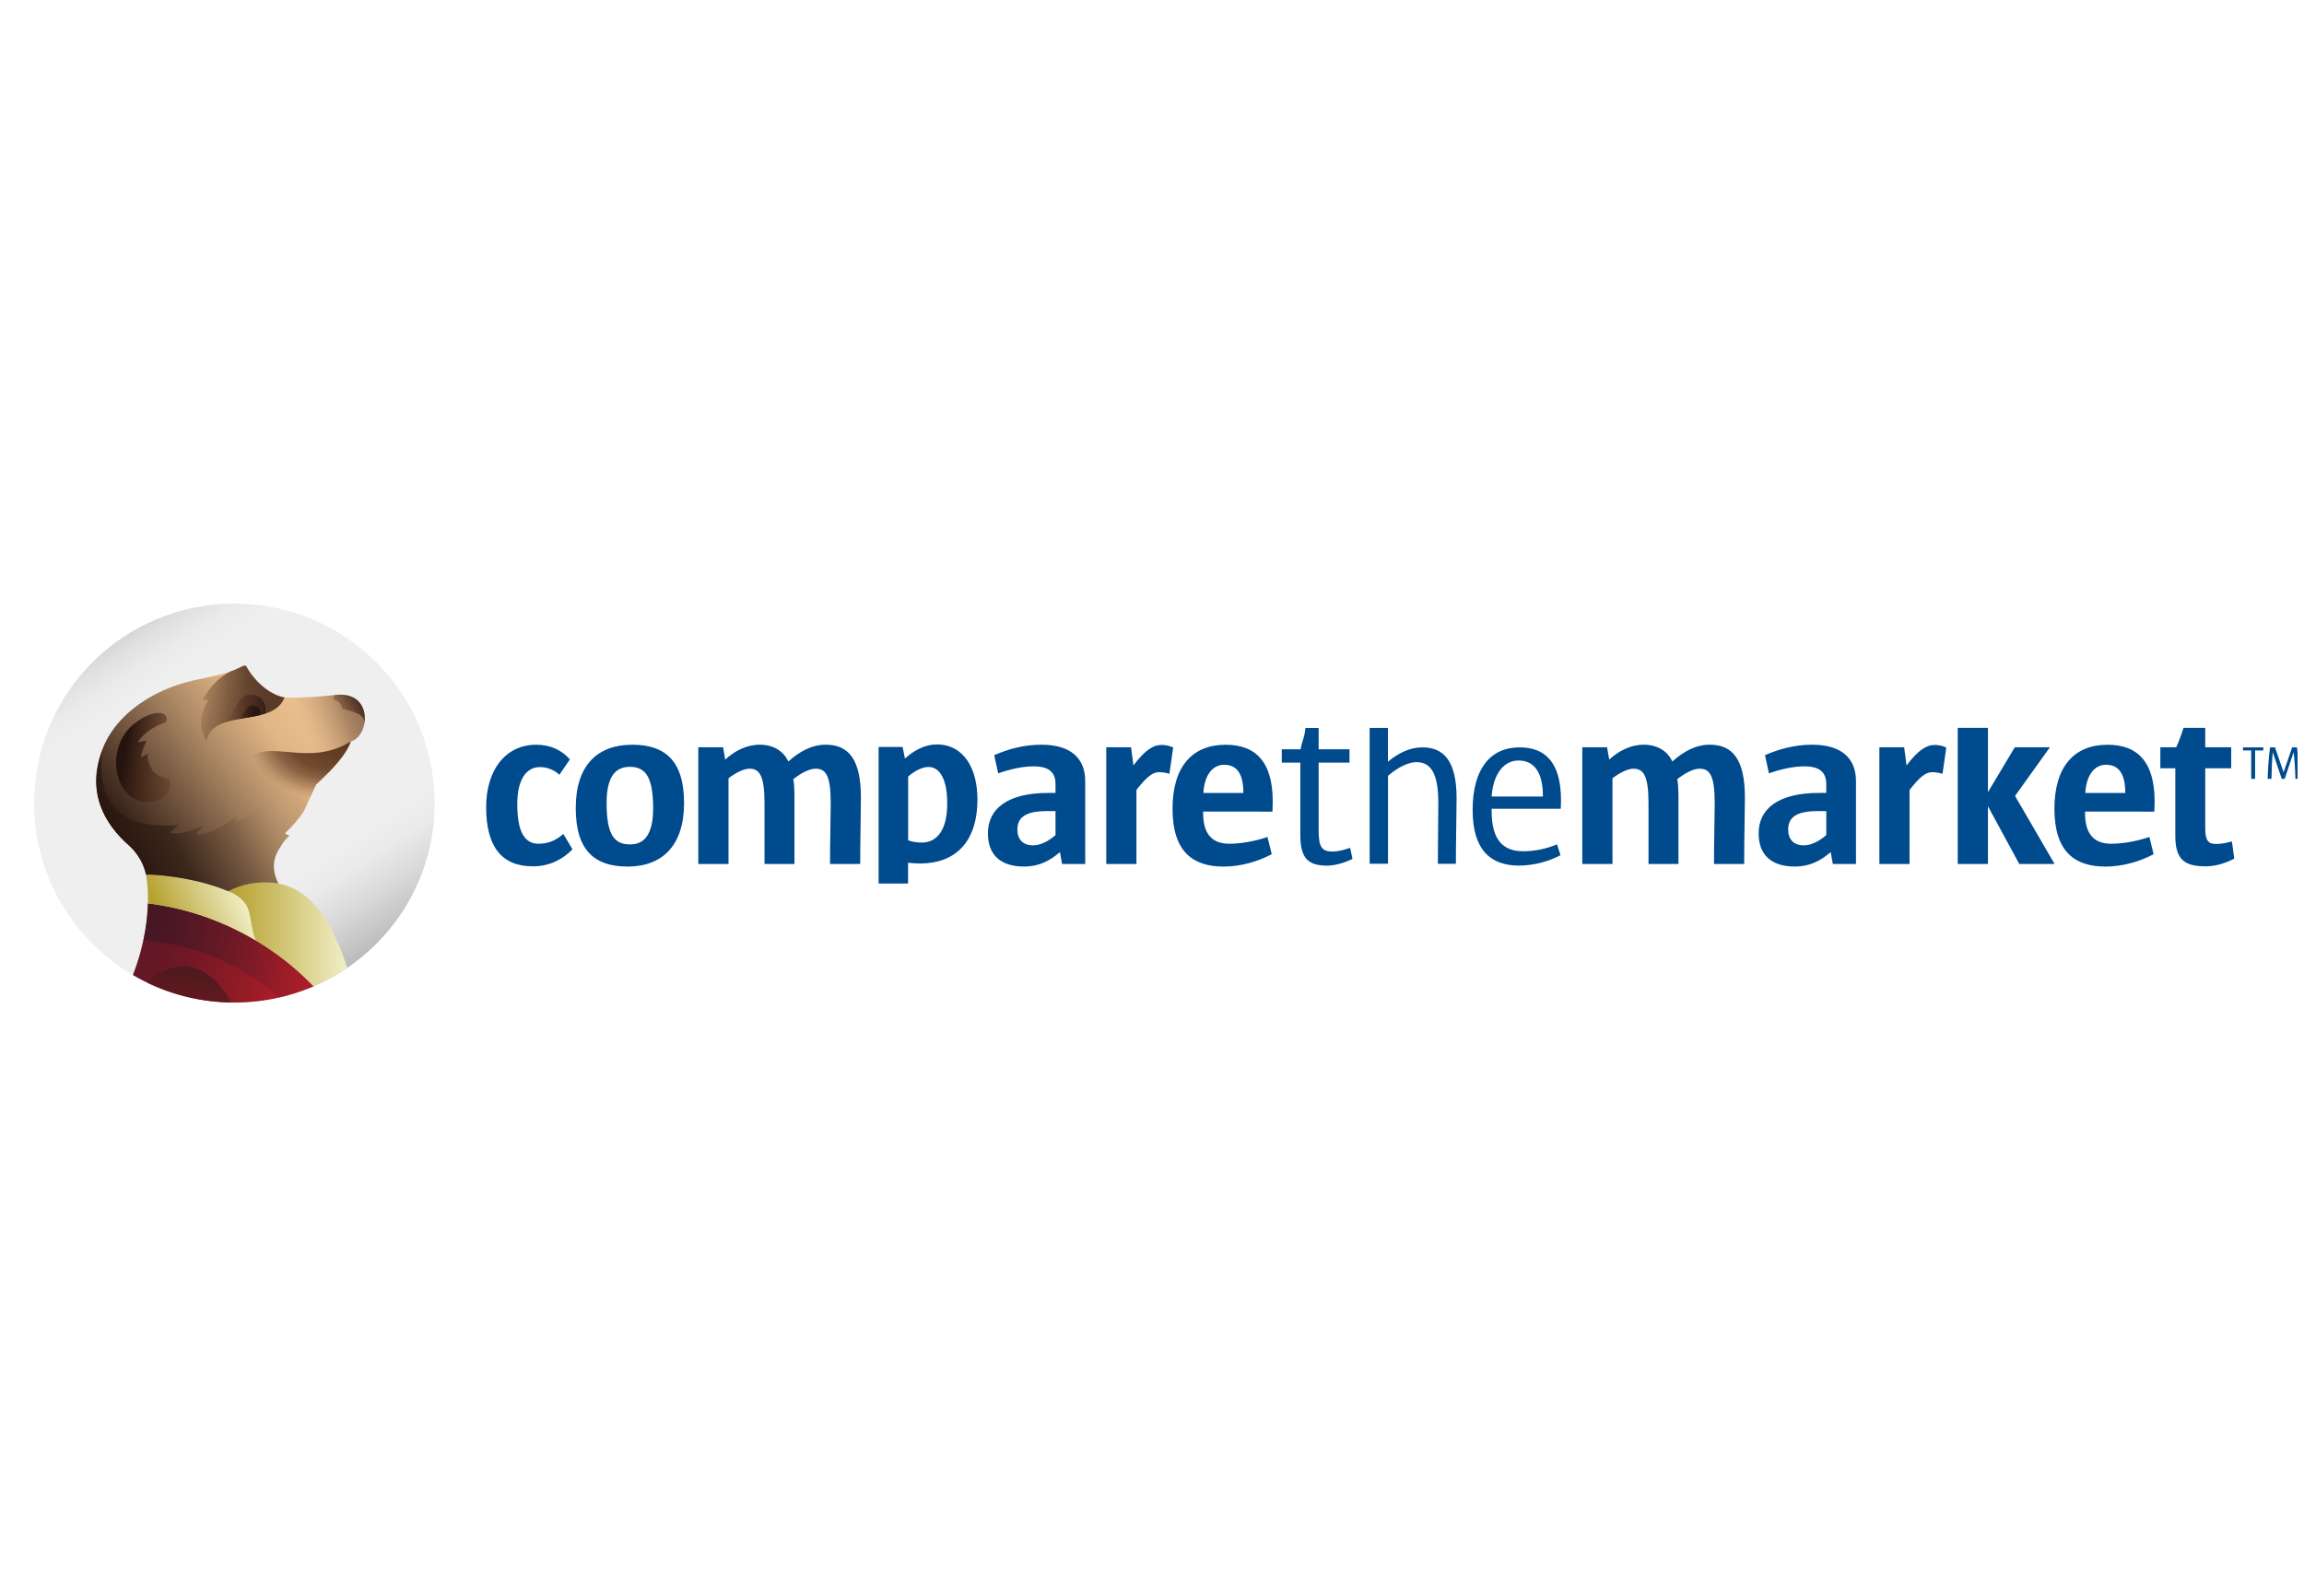<?xml version="1.0" encoding="UTF-8"?>
<svg xmlns="http://www.w3.org/2000/svg" width="179" height="124" viewBox="0 0 179 124" fill="none">
  <g clip-path="url(#clip0_8920_1634)">
    <g clip-path="url(#clip1_8920_1634)">
      <path d="M71.49 67.093C71.176 67.092 70.862 67.073 70.549 67.038V68.65H68.26V58.037H70.126L70.305 58.939C71.033 58.283 71.885 57.843 72.775 57.843C74.906 57.843 75.937 59.753 75.937 62.105C75.937 65.605 74.054 67.093 71.498 67.093M72.136 59.594C71.71 59.594 71.124 59.842 70.556 60.337V65.29C70.858 65.414 71.231 65.467 71.622 65.467C72.774 65.467 73.592 64.529 73.592 62.425C73.592 60.603 73.043 59.594 72.136 59.594ZM41.385 67.314C38.986 67.314 37.769 65.793 37.769 62.715C37.769 59.835 39.277 57.867 41.658 57.867C42.749 57.867 43.621 58.265 44.276 59.007L43.458 60.202C43.051 59.818 42.51 59.604 41.95 59.604C40.877 59.604 40.187 60.582 40.187 62.482C40.187 64.691 40.786 65.56 41.841 65.56C42.568 65.56 43.167 65.324 43.767 64.8L44.477 65.994C43.767 66.719 42.767 67.316 41.386 67.316M48.746 67.332C46.238 67.332 44.73 66.119 44.73 62.787C44.73 59.456 46.42 57.866 49.128 57.866C51.636 57.866 53.145 59.079 53.145 62.392C53.145 65.706 51.454 67.334 48.746 67.334M48.911 59.585C47.837 59.585 47.127 60.328 47.127 62.39C47.127 64.943 47.763 65.612 48.963 65.612C50.035 65.612 50.744 64.87 50.744 62.806C50.744 60.253 50.09 59.583 48.908 59.583M66.829 67.132H64.485C64.485 65.304 64.54 63.439 64.54 62.389C64.54 60.216 64.14 59.727 63.359 59.727C62.886 59.727 62.233 60.071 61.632 60.542C61.687 60.831 61.723 61.247 61.723 61.899V67.132H59.396V62.389C59.396 60.253 58.997 59.728 58.233 59.728C57.797 59.728 57.197 60.018 56.598 60.471V67.132H54.251V58.063H56.178L56.342 59.022C57.069 58.352 57.997 57.864 59.032 57.864C60.158 57.864 60.903 58.425 61.249 59.167C62.121 58.389 63.066 57.864 64.158 57.864C65.939 57.864 66.884 59.022 66.884 61.955C66.884 63.077 66.829 65.141 66.829 67.132ZM82.513 67.132L82.348 66.209C81.567 66.879 80.731 67.331 79.568 67.331C77.732 67.331 76.751 66.426 76.751 64.743C76.751 62.859 78.259 61.611 81.44 61.611H82.004V60.923C82.004 59.999 81.477 59.547 80.313 59.547C79.368 59.547 78.369 59.801 77.551 60.091L77.241 58.678C78.314 58.208 79.55 57.864 80.913 57.864C83.239 57.864 84.311 58.968 84.311 60.688V67.132H82.513ZM82.004 63.023H81.313C79.532 63.023 79.041 63.621 79.041 64.453C79.041 65.213 79.459 65.684 80.259 65.684C80.823 65.684 81.441 65.377 82.004 64.888V63.023ZM90.854 60.126C90.595 60.046 90.326 60.003 90.054 59.999C89.544 59.999 89.109 60.343 88.291 61.375V67.132H85.947V58.062H87.874L88.056 59.475C88.983 58.262 89.6 57.882 90.255 57.882C90.563 57.882 90.866 57.95 91.145 58.081L90.854 60.126ZM93.473 63.062V63.188C93.473 64.854 94.218 65.56 95.508 65.56C96.326 65.56 97.398 65.396 98.472 65.036L98.802 66.374C97.694 66.954 96.386 67.334 95.058 67.334C92.658 67.334 91.096 66.157 91.096 62.844C91.096 59.531 92.658 57.868 95.221 57.868C97.547 57.868 99.093 59.171 98.857 63.063L93.473 63.062ZM96.598 61.578C96.598 60.129 96.09 59.423 95.108 59.423C94.126 59.423 93.564 60.347 93.491 61.614H96.599L96.598 61.578ZM135.506 67.132H133.162C133.162 65.304 133.217 63.439 133.217 62.389C133.217 60.216 132.816 59.727 132.036 59.727C131.562 59.727 130.909 60.071 130.309 60.542C130.364 60.831 130.4 61.247 130.4 61.899V67.132H128.073V62.389C128.073 60.253 127.673 59.728 126.91 59.728C126.471 59.728 125.875 60.018 125.275 60.471V67.132H122.93V58.063H124.856L125.021 59.022C125.749 58.352 126.676 57.864 127.711 57.864C128.837 57.864 129.581 58.425 129.928 59.167C130.8 58.389 131.745 57.864 132.837 57.864C134.617 57.864 135.562 59.022 135.562 61.955C135.562 63.077 135.507 65.142 135.507 67.133M142.395 67.132L142.23 66.209C141.448 66.879 140.612 67.331 139.449 67.331C137.613 67.331 136.631 66.426 136.631 64.743C136.631 62.859 138.14 61.611 141.321 61.611H141.884V60.923C141.884 59.999 141.356 59.547 140.194 59.547C139.249 59.547 138.249 59.801 137.431 60.091L137.122 58.678C138.195 58.208 139.431 57.864 140.793 57.864C143.12 57.864 144.192 58.968 144.192 60.688V67.132H142.395ZM141.886 63.023H141.196C139.415 63.023 138.924 63.621 138.924 64.453C138.924 65.213 139.341 65.684 140.141 65.684C140.705 65.684 141.323 65.377 141.886 64.888V63.023ZM150.918 60.126C150.659 60.046 150.389 60.004 150.118 60C149.609 60 149.173 60.344 148.356 61.376V67.132H146.011V58.063H147.937L148.119 59.477C149.046 58.264 149.663 57.884 150.318 57.884C150.626 57.884 150.93 57.952 151.208 58.083L150.918 60.126ZM156.88 67.133L154.444 62.644V67.133H152.099V56.554H154.444V61.556L156.533 58.062H159.26L156.551 61.846L159.623 67.132L156.88 67.133ZM161.988 63.062V63.188C161.988 64.854 162.733 65.56 164.023 65.56C164.841 65.56 165.913 65.396 166.988 65.036L167.317 66.375C166.208 66.954 164.902 67.334 163.573 67.334C161.173 67.334 159.611 66.157 159.611 62.844C159.611 59.531 161.173 57.868 163.737 57.868C166.063 57.868 167.608 59.171 167.372 63.063L161.988 63.062ZM165.114 61.578C165.114 60.129 164.605 59.423 163.623 59.423C162.642 59.423 162.079 60.347 162.007 61.614H165.114L165.114 61.578ZM171.311 67.314C169.621 67.314 169.002 66.681 169.002 64.942V59.695H167.839V58.062H169.076C169.293 57.571 169.48 57.067 169.638 56.554H171.328V58.062H173.345V59.694H171.328V64.365C171.328 65.289 171.548 65.578 172.164 65.578C172.438 65.578 172.819 65.542 173.4 65.379L173.581 66.719C172.727 67.156 172 67.316 171.31 67.316M103.079 67.259C101.565 67.259 101.024 66.613 101.024 64.873V59.258H99.583V58.219H101.043C101.187 57.429 101.313 57.498 101.421 56.565H102.447V58.219H104.843V59.258H102.447V64.516C102.447 65.736 102.645 66.166 103.509 66.166C103.815 66.166 104.229 66.112 104.896 65.879L105.076 66.741C104.356 67.082 103.672 67.261 103.076 67.261M113.113 67.116H111.708C111.708 65.428 111.744 63.473 111.744 62.378C111.744 60.027 111.132 59.22 110.032 59.22C109.438 59.22 108.627 59.597 107.836 60.279V67.114H106.409V56.56H107.831V59.184C108.57 58.575 109.453 58.072 110.516 58.072C112.138 58.072 113.164 59.094 113.164 62.02C113.164 63.097 113.109 65.268 113.109 67.116M115.887 62.843V63.022C115.887 65.248 116.752 66.145 118.355 66.145C119.253 66.138 120.14 65.955 120.968 65.607L121.238 66.45C120.243 66.971 119.137 67.248 118.013 67.257C115.851 67.257 114.41 66.091 114.41 62.933C114.41 59.776 115.761 58.07 118.067 58.07C120.175 58.07 121.454 59.416 121.256 62.843L115.887 62.843ZM119.868 61.82C119.868 60.115 119.256 59.092 117.977 59.092C116.697 59.092 115.977 60.366 115.887 61.892H119.868V61.82ZM175.2 58.312V60.517H174.899V58.312H174.263V58.073H175.84V58.312H175.2ZM178.333 60.516C178.318 59.76 178.26 58.949 178.195 58.453H178.191L177.5 60.516H177.271L176.573 58.453H176.567C176.52 58.996 176.484 59.76 176.473 60.516H176.178C176.197 59.699 176.258 58.883 176.36 58.072H176.748L177.414 60.009L178.079 58.072H178.457C178.555 58.857 178.628 59.734 178.65 60.516H178.333Z" fill="#004A8E"></path>
      <path d="M18.21 77.9C26.804 77.9 33.77 70.96 33.77 62.4C33.77 53.84 26.804 46.9 18.21 46.9C9.616 46.9 2.65 53.84 2.65 62.4C2.65 70.96 9.616 77.9 18.21 77.9Z" fill="url(#paint0_linear_8920_1634)"></path>
      <path d="M11.491 70.195C11.436 72.062 11.035 73.901 10.327 75.763C14.6 78.261 19.812 78.585 24.364 76.637C21.302 73.431 16.795 70.846 11.491 70.194V70.195Z" fill="url(#paint1_linear_8920_1634)"></path>
      <path opacity="0.55" d="M11.491 70.195C11.462 71.166 11.342 72.133 11.133 73.082C15.043 73.352 18.752 74.91 21.675 77.511C22.596 77.302 23.495 77.009 24.363 76.637C21.303 73.433 16.795 70.846 11.492 70.195H11.491Z" fill="url(#paint2_linear_8920_1634)"></path>
      <path d="M11.451 76.364C13.485 77.341 15.708 77.864 17.965 77.895C16.518 75.171 13.964 74.011 11.451 76.364Z" fill="url(#paint3_linear_8920_1634)"></path>
      <path d="M21.694 68.666C20.207 68.386 18.755 68.703 17.735 69.248L17.745 69.252C19.826 70.185 19.173 71.22 19.85 73.059C21.511 74.043 23.03 75.247 24.364 76.639C25.28 76.246 26.156 75.765 26.979 75.204C26.979 75.201 26.979 75.196 26.975 75.192C25.514 70.673 23.576 69.021 21.694 68.666Z" fill="url(#paint4_linear_8920_1634)"></path>
      <path d="M17.746 69.252L17.735 69.248C14.866 68.025 11.34 67.903 11.345 67.939C11.467 68.794 11.515 69.361 11.492 70.197C14.154 70.526 16.73 71.351 19.087 72.628C19.345 72.768 19.6 72.912 19.85 73.06C19.173 71.223 19.826 70.186 17.745 69.252L17.746 69.252Z" fill="url(#paint5_linear_8920_1634)"></path>
      <path d="M25.938 54.013C25.938 54.013 24.682 54.148 24.107 54.168C23.145 54.202 22.325 54.25 22.104 54.189C20.71 53.947 19.524 52.535 19.176 51.834C19.176 51.829 19.17 51.825 19.167 51.82C19.133 51.733 19.035 51.691 18.948 51.725C18.948 51.725 18.948 51.725 18.948 51.725C18.811 51.764 18.596 51.893 18.215 52.053L18.184 52.066H18.181C17.878 52.19 17.569 52.293 17.253 52.378C15.788 52.779 14.289 52.839 12.24 53.863C10.22 54.87 8.688 56.369 7.985 58.148C6.62 61.593 8.184 64.081 10.039 65.694C10.708 66.279 11.166 67.067 11.344 67.936C11.339 67.901 14.865 68.023 17.735 69.245C18.74 68.709 20.165 68.393 21.629 68.652C20.861 67.168 21.548 66.191 21.77 65.822C22.036 65.379 22.127 65.282 22.491 64.913C22.389 64.879 22.203 64.865 22.154 64.721C22.154 64.721 23.066 63.912 23.624 62.994C23.63 62.984 23.636 62.973 23.64 62.963C24.162 61.859 24.555 60.962 24.555 60.962C26.003 59.62 26.931 58.556 27.254 57.604C28.753 57.19 29.035 53.58 25.936 54.013H25.938Z" fill="url(#paint6_linear_8920_1634)"></path>
      <path d="M23.666 62.919V62.928C23.136 63.834 22.235 64.651 22.16 64.719L22.156 64.723C22.204 64.867 22.391 64.88 22.492 64.914C22.129 65.283 22.038 65.38 21.772 65.823C21.549 66.194 20.859 67.164 21.628 68.648L21.631 68.653H21.628L21.593 68.647L21.551 68.64C21.536 68.64 21.522 68.637 21.507 68.634L21.415 68.62L21.349 68.611L21.234 68.597H21.215L21.132 68.588C21.068 68.581 21.004 68.577 20.94 68.573C20.471 68.543 20 68.566 19.536 68.644H19.53C19.448 68.657 19.365 68.672 19.287 68.689C19.047 68.739 18.811 68.804 18.578 68.883C18.462 68.923 18.35 68.966 18.241 69.012C18.182 69.036 18.123 69.061 18.066 69.087C18.011 69.112 17.956 69.137 17.901 69.163L17.89 69.17C17.837 69.195 17.785 69.222 17.735 69.248C17.664 69.218 17.594 69.189 17.523 69.161L17.487 69.147C17.421 69.121 17.356 69.095 17.29 69.069L17.239 69.05C17.184 69.026 17.129 69.006 17.07 68.987C17.044 68.978 17.02 68.97 16.994 68.961L16.799 68.893C16.721 68.867 16.643 68.841 16.565 68.816L16.518 68.801C16.366 68.753 16.213 68.707 16.061 68.665L16.016 68.652C15.947 68.633 15.878 68.613 15.81 68.597L15.786 68.591C15.719 68.573 15.652 68.556 15.585 68.539H15.579C15.499 68.519 15.421 68.5 15.341 68.481L15.299 68.471L15.093 68.423L15.075 68.42C14.997 68.402 14.92 68.385 14.842 68.369L14.828 68.366C14.602 68.318 14.381 68.275 14.166 68.238L14.135 68.233C14.068 68.221 14.002 68.209 13.936 68.199H13.923L13.74 68.169H13.719L13.576 68.148H13.568L13.439 68.129L13.402 68.124L13.301 68.11L13.264 68.105L13.138 68.088H13.134L13.007 68.072H12.994L12.884 68.058L12.865 68.056C12.777 68.046 12.692 68.036 12.611 68.028H12.601L12.447 68.012H12.435L12.377 68.007L12.348 68.003L12.269 67.997H12.263L12.205 67.993H12.182C12.134 67.988 12.087 67.985 12.043 67.981H12.035L11.893 67.972L11.832 67.968H11.825L11.774 67.965L11.719 67.962H11.351C11.342 67.922 11.331 67.882 11.32 67.842C11.305 67.785 11.289 67.729 11.271 67.673C11.237 67.563 11.2 67.459 11.161 67.354C11.161 67.349 11.158 67.344 11.156 67.34C11.097 67.18 11.025 67.025 10.94 66.877L10.909 66.822L10.88 66.772C10.854 66.724 10.847 66.711 10.817 66.667C10.77 66.59 10.721 66.515 10.67 66.442C10.641 66.4 10.611 66.358 10.58 66.317L10.568 66.301C10.489 66.194 10.404 66.091 10.313 65.993C10.265 65.939 10.217 65.889 10.166 65.839C10.103 65.774 10.037 65.712 9.969 65.652C9.898 65.588 9.827 65.523 9.756 65.457L9.743 65.445C9.674 65.379 9.605 65.313 9.537 65.245L9.533 65.241V65.238C9.464 65.168 9.396 65.097 9.328 65.025V65.022C9.26 64.949 9.192 64.875 9.126 64.799V64.796C9.076 64.738 9.027 64.681 8.978 64.621C8.234 63.714 7.665 62.619 7.527 61.33C7.439 60.504 7.527 59.598 7.856 58.611V58.608C7.877 58.547 7.897 58.486 7.92 58.425V58.42C7.386 63.494 10.62 64.412 13.904 64.089C13.692 64.292 13.465 64.481 13.227 64.655C13.205 64.671 13.201 64.714 13.235 64.721C14.149 64.877 15.006 64.484 15.827 64.129C15.657 64.362 15.466 64.579 15.256 64.777C15.242 64.791 15.242 64.813 15.256 64.827C15.264 64.834 15.272 64.838 15.282 64.838C16.472 64.825 17.496 64.076 18.411 63.391C18.363 63.53 18.318 63.668 18.272 63.807C18.266 63.825 18.275 63.844 18.293 63.851C18.3 63.854 18.308 63.854 18.316 63.851C19.156 63.577 19.853 63.031 20.397 62.354C20.883 61.658 21.845 61.487 22.543 61.971C22.585 62.001 22.626 62.032 22.665 62.066L23.667 62.919H23.666Z" fill="url(#paint7_linear_8920_1634)"></path>
      <path d="M11.894 59.918C11.614 59.548 11.418 59.047 11.482 58.577C11.328 58.66 11.178 58.752 11.023 58.832C11.006 58.843 10.983 58.837 10.973 58.819C10.969 58.814 10.968 58.807 10.968 58.8C11.001 58.342 11.239 57.964 11.387 57.543C11.182 57.576 10.98 57.62 10.781 57.678C10.762 57.684 10.742 57.673 10.736 57.654C10.732 57.644 10.735 57.633 10.741 57.623C11.225 56.888 12.052 56.406 12.877 56.122L12.897 56.078C12.944 55.995 12.963 55.899 12.952 55.804V55.794C12.72 54.887 10.819 55.657 9.927 56.713C9.082 57.711 8.863 59.039 9.117 60.153C9.38 61.306 10.151 62.231 11.262 62.324C11.508 62.346 11.756 62.331 11.998 62.279L12.024 62.272C12.202 62.231 12.374 62.167 12.536 62.083C13.034 61.824 13.369 61.201 13.178 60.576C12.711 60.406 12.223 60.352 11.895 59.918H11.894Z" fill="url(#paint8_linear_8920_1634)"></path>
      <path opacity="0.71" d="M28.341 55.746C28.341 55.691 28.335 55.633 28.329 55.576C28.324 55.519 28.316 55.471 28.307 55.419C28.3 55.387 28.295 55.355 28.288 55.323C28.257 55.186 28.21 55.052 28.148 54.925C28.111 54.849 28.069 54.776 28.021 54.706C27.971 54.636 27.917 54.569 27.858 54.507C27.797 54.444 27.731 54.385 27.66 54.333C27.61 54.297 27.56 54.263 27.507 54.233C27.129 54.014 26.614 53.918 25.936 54.014C25.936 54.014 24.683 54.15 24.107 54.169C23.328 54.197 22.652 54.233 22.296 54.215C22.232 54.213 22.168 54.205 22.105 54.191C23.943 54.77 20.947 59.41 25.61 59.945C26.193 59.341 26.64 58.796 26.94 58.286L26.945 58.279C26.971 58.233 26.997 58.188 27.021 58.144V58.141C27.043 58.1 27.064 58.06 27.084 58.02L27.096 57.997C27.116 57.956 27.136 57.915 27.154 57.874C27.154 57.874 27.154 57.869 27.157 57.867C27.173 57.83 27.189 57.792 27.203 57.757C27.207 57.748 27.212 57.738 27.215 57.728C27.23 57.689 27.245 57.649 27.258 57.61C27.274 57.606 27.29 57.6 27.305 57.595C27.321 57.589 27.338 57.583 27.354 57.578C27.4 57.56 27.445 57.539 27.489 57.515C27.515 57.502 27.539 57.487 27.563 57.472L27.602 57.446C27.655 57.409 27.706 57.368 27.753 57.323L27.759 57.318C27.986 57.092 28.151 56.812 28.24 56.505C28.315 56.259 28.35 56.002 28.343 55.745L28.341 55.746Z" fill="url(#paint9_linear_8920_1634)"></path>
      <path opacity="0.83" d="M15.721 54.417C15.843 54.417 15.966 54.409 16.088 54.39C16.107 54.385 16.127 54.395 16.133 54.414C16.136 54.425 16.134 54.436 16.128 54.445C15.804 55.115 15.521 55.757 15.643 56.519C15.691 56.828 15.793 57.126 15.944 57.4C15.969 57.444 16.01 57.48 16.059 57.498C16.638 55.029 21.243 56.547 22.101 54.191C20.707 53.949 19.521 52.537 19.173 51.837C19.173 51.831 19.167 51.827 19.164 51.822C19.13 51.736 19.032 51.694 18.945 51.727C18.945 51.727 18.945 51.727 18.945 51.727C18.808 51.767 18.593 51.895 18.212 52.056L18.181 52.068H18.178C18.091 52.104 17.997 52.141 17.893 52.178C16.97 52.635 16.19 53.505 15.719 54.418L15.721 54.417Z" fill="url(#paint10_linear_8920_1634)"></path>
      <path d="M19.302 53.99C18.432 54.089 18.066 55.757 17.545 56.11C18.478 55.811 19.673 55.758 20.622 55.446C20.743 54.336 20.058 53.905 19.302 53.99Z" fill="url(#paint11_linear_8920_1634)"></path>
      <path d="M19.553 54.811C19.104 54.838 18.862 55.656 18.586 55.867C19.131 55.769 19.698 55.69 20.219 55.56C20.282 55.019 19.942 54.788 19.553 54.811Z" fill="url(#paint12_linear_8920_1634)"></path>
      <path opacity="0.8" d="M23.189 62.709C23.455 62.825 23.764 62.709 23.886 62.446V62.442L23.89 62.434L23.939 62.328L23.942 62.322C23.993 62.211 24.043 62.104 24.09 62.002C24.364 61.386 24.557 60.963 24.557 60.963C26.003 59.623 26.931 58.56 27.254 57.607C24.125 59.576 21.212 57.541 19.466 58.801C19.431 58.832 19.342 58.916 19.224 59.029C18.709 59.527 18.695 60.345 19.195 60.859C19.311 60.979 19.451 61.076 19.605 61.143L23.188 62.709H23.189Z" fill="url(#paint13_radial_8920_1634)"></path>
      <path d="M26.016 54.003L26.007 54.017C25.958 54.107 25.922 54.202 25.901 54.302L25.905 54.305C25.989 54.381 26.088 54.439 26.195 54.474C26.323 54.514 26.374 54.583 26.443 54.7C26.486 54.783 26.522 54.87 26.55 54.959C26.564 54.996 26.582 55.03 26.602 55.064C27.355 55.31 28.413 55.427 28.293 56.279C28.524 55.151 27.951 53.771 26.015 54.002L26.016 54.003Z" fill="url(#paint14_linear_8920_1634)"></path>
    </g>
  </g>
  <defs>
    <linearGradient id="paint0_linear_8920_1634" x1="9.729" y1="49.383" x2="26.6" y2="75.462" gradientUnits="userSpaceOnUse">
      <stop stop-color="#D6D6D6"></stop>
      <stop offset="0.03" stop-color="#E0E0E0"></stop>
      <stop offset="0.09" stop-color="#EBEBEB"></stop>
      <stop offset="0.15" stop-color="#EFEFEF"></stop>
      <stop offset="0.64" stop-color="#EFEFEF"></stop>
      <stop offset="0.73" stop-color="#EFEFEF"></stop>
      <stop offset="0.8" stop-color="#EAEAEA"></stop>
      <stop offset="0.88" stop-color="#DADADA"></stop>
      <stop offset="0.98" stop-color="#C0C0C0"></stop>
      <stop offset="1" stop-color="#BABABA"></stop>
    </linearGradient>
    <linearGradient id="paint1_linear_8920_1634" x1="10.052" y1="73.421" x2="32.083" y2="76.688" gradientUnits="userSpaceOnUse">
      <stop offset="0.1" stop-color="#641724"></stop>
      <stop offset="0.21" stop-color="#711825"></stop>
      <stop offset="0.42" stop-color="#941B26"></stop>
      <stop offset="0.58" stop-color="#B31E28"></stop>
      <stop offset="1" stop-color="#D2202F"></stop>
    </linearGradient>
    <linearGradient id="paint2_linear_8920_1634" x1="11.064" y1="73.046" x2="30.251" y2="75.897" gradientUnits="userSpaceOnUse">
      <stop offset="0.08" stop-color="#321724"></stop>
      <stop offset="0.32" stop-color="#471825" stop-opacity="0.87"></stop>
      <stop offset="0.66" stop-color="#801B29" stop-opacity="0.51"></stop>
      <stop offset="1" stop-color="#D2202F" stop-opacity="0"></stop>
    </linearGradient>
    <linearGradient id="paint3_linear_8920_1634" x1="13.327" y1="86.42" x2="14.995" y2="75.111" gradientUnits="userSpaceOnUse">
      <stop stop-color="#95191D" stop-opacity="0"></stop>
      <stop offset="1" stop-color="#4A191D"></stop>
    </linearGradient>
    <linearGradient id="paint4_linear_8920_1634" x1="17.735" y1="72.6" x2="28.221" y2="72.6" gradientUnits="userSpaceOnUse">
      <stop stop-color="#B59F2C"></stop>
      <stop offset="0.87" stop-color="#F0EEC5"></stop>
    </linearGradient>
    <linearGradient id="paint5_linear_8920_1634" x1="12.614" y1="71.88" x2="19.449" y2="68.685" gradientUnits="userSpaceOnUse">
      <stop stop-color="#B59F2C"></stop>
      <stop offset="0.87" stop-color="#F0EEC5"></stop>
    </linearGradient>
    <linearGradient id="paint6_linear_8920_1634" x1="9.937" y1="66.389" x2="27.491" y2="53.109" gradientUnits="userSpaceOnUse">
      <stop stop-color="#25130E"></stop>
      <stop offset="0.02" stop-color="#2A1711"></stop>
      <stop offset="0.46" stop-color="#AC8864"></stop>
      <stop offset="0.66" stop-color="#E0B585"></stop>
      <stop offset="0.8" stop-color="#E9C08F"></stop>
      <stop offset="1" stop-color="#FBD6A4"></stop>
    </linearGradient>
    <linearGradient id="paint7_linear_8920_1634" x1="21.635" y1="60.14" x2="6.057" y2="67.895" gradientUnits="userSpaceOnUse">
      <stop stop-color="#E0B585" stop-opacity="0"></stop>
      <stop offset="0.03" stop-color="#D3AA7D" stop-opacity="0.07"></stop>
      <stop offset="0.29" stop-color="#73573F" stop-opacity="0.58"></stop>
      <stop offset="0.55" stop-color="#39251A" stop-opacity="0.89"></stop>
      <stop offset="0.81" stop-color="#26140E"></stop>
      <stop offset="1" stop-color="#25130E"></stop>
    </linearGradient>
    <linearGradient id="paint8_linear_8920_1634" x1="9.297" y1="58.458" x2="14.43" y2="59.259" gradientUnits="userSpaceOnUse">
      <stop offset="0.07" stop-color="#25130E"></stop>
      <stop offset="0.79" stop-color="#5A321E" stop-opacity="0.4"></stop>
    </linearGradient>
    <linearGradient id="paint9_linear_8920_1634" x1="22.589" y1="57.59" x2="28.221" y2="55.211" gradientUnits="userSpaceOnUse">
      <stop offset="0.21" stop-color="#E0B585" stop-opacity="0.2"></stop>
      <stop offset="0.49" stop-color="#A8805E" stop-opacity="0.56"></stop>
      <stop offset="0.77" stop-color="#7A563F" stop-opacity="0.85"></stop>
      <stop offset="0.96" stop-color="#6A4634" stop-opacity="0.96"></stop>
    </linearGradient>
    <linearGradient id="paint10_linear_8920_1634" x1="15.188" y1="54.593" x2="22.39" y2="54.593" gradientUnits="userSpaceOnUse">
      <stop stop-color="#5A321E" stop-opacity="0.1"></stop>
      <stop offset="0.14" stop-color="#512C1B" stop-opacity="0.39"></stop>
      <stop offset="0.35" stop-color="#462617" stop-opacity="0.73"></stop>
      <stop offset="0.56" stop-color="#3F2215" stop-opacity="0.93"></stop>
      <stop offset="0.78" stop-color="#3D2114"></stop>
    </linearGradient>
    <linearGradient id="paint11_linear_8920_1634" x1="17.545" y1="55.033" x2="20.638" y2="55.033" gradientUnits="userSpaceOnUse">
      <stop stop-color="#5A321E" stop-opacity="0.1"></stop>
      <stop offset="0.38" stop-color="#402316" stop-opacity="0.39"></stop>
      <stop offset="1" stop-color="#25130E" stop-opacity="0.7"></stop>
    </linearGradient>
    <linearGradient id="paint12_linear_8920_1634" x1="18.587" y1="55.327" x2="20.229" y2="55.327" gradientUnits="userSpaceOnUse">
      <stop stop-color="#25130E" stop-opacity="0.2"></stop>
      <stop offset="0.53" stop-color="#25130E" stop-opacity="0.69"></stop>
      <stop offset="1" stop-color="#25130E"></stop>
    </linearGradient>
    <radialGradient id="paint13_radial_8920_1634" cx="0" cy="0" r="1" gradientUnits="userSpaceOnUse" gradientTransform="translate(27.001 56.392) rotate(-10.929) scale(8.306 5.942)">
      <stop offset="0.39" stop-color="#47210E"></stop>
      <stop offset="0.58" stop-color="#4D2713" stop-opacity="0.96"></stop>
      <stop offset="0.71" stop-color="#603922" stop-opacity="0.83"></stop>
      <stop offset="0.82" stop-color="#81593B" stop-opacity="0.62"></stop>
      <stop offset="0.92" stop-color="#AF865F" stop-opacity="0.32"></stop>
      <stop offset="1" stop-color="#E0B585" stop-opacity="0"></stop>
    </radialGradient>
    <linearGradient id="paint14_linear_8920_1634" x1="26.069" y1="55.734" x2="28.473" y2="54.391" gradientUnits="userSpaceOnUse">
      <stop offset="0.14" stop-color="#5A321E" stop-opacity="0.3"></stop>
      <stop offset="1" stop-color="#25130E" stop-opacity="0.9"></stop>
    </linearGradient>
    <clipPath id="clip0_8920_1634">
      <rect width="178" height="124" fill="white" transform="translate(0.5)"></rect>
    </clipPath>
    <clipPath id="clip1_8920_1634">
      <rect width="176" height="31" fill="white" transform="translate(2.65 46.9)"></rect>
    </clipPath>
  </defs>
</svg>
